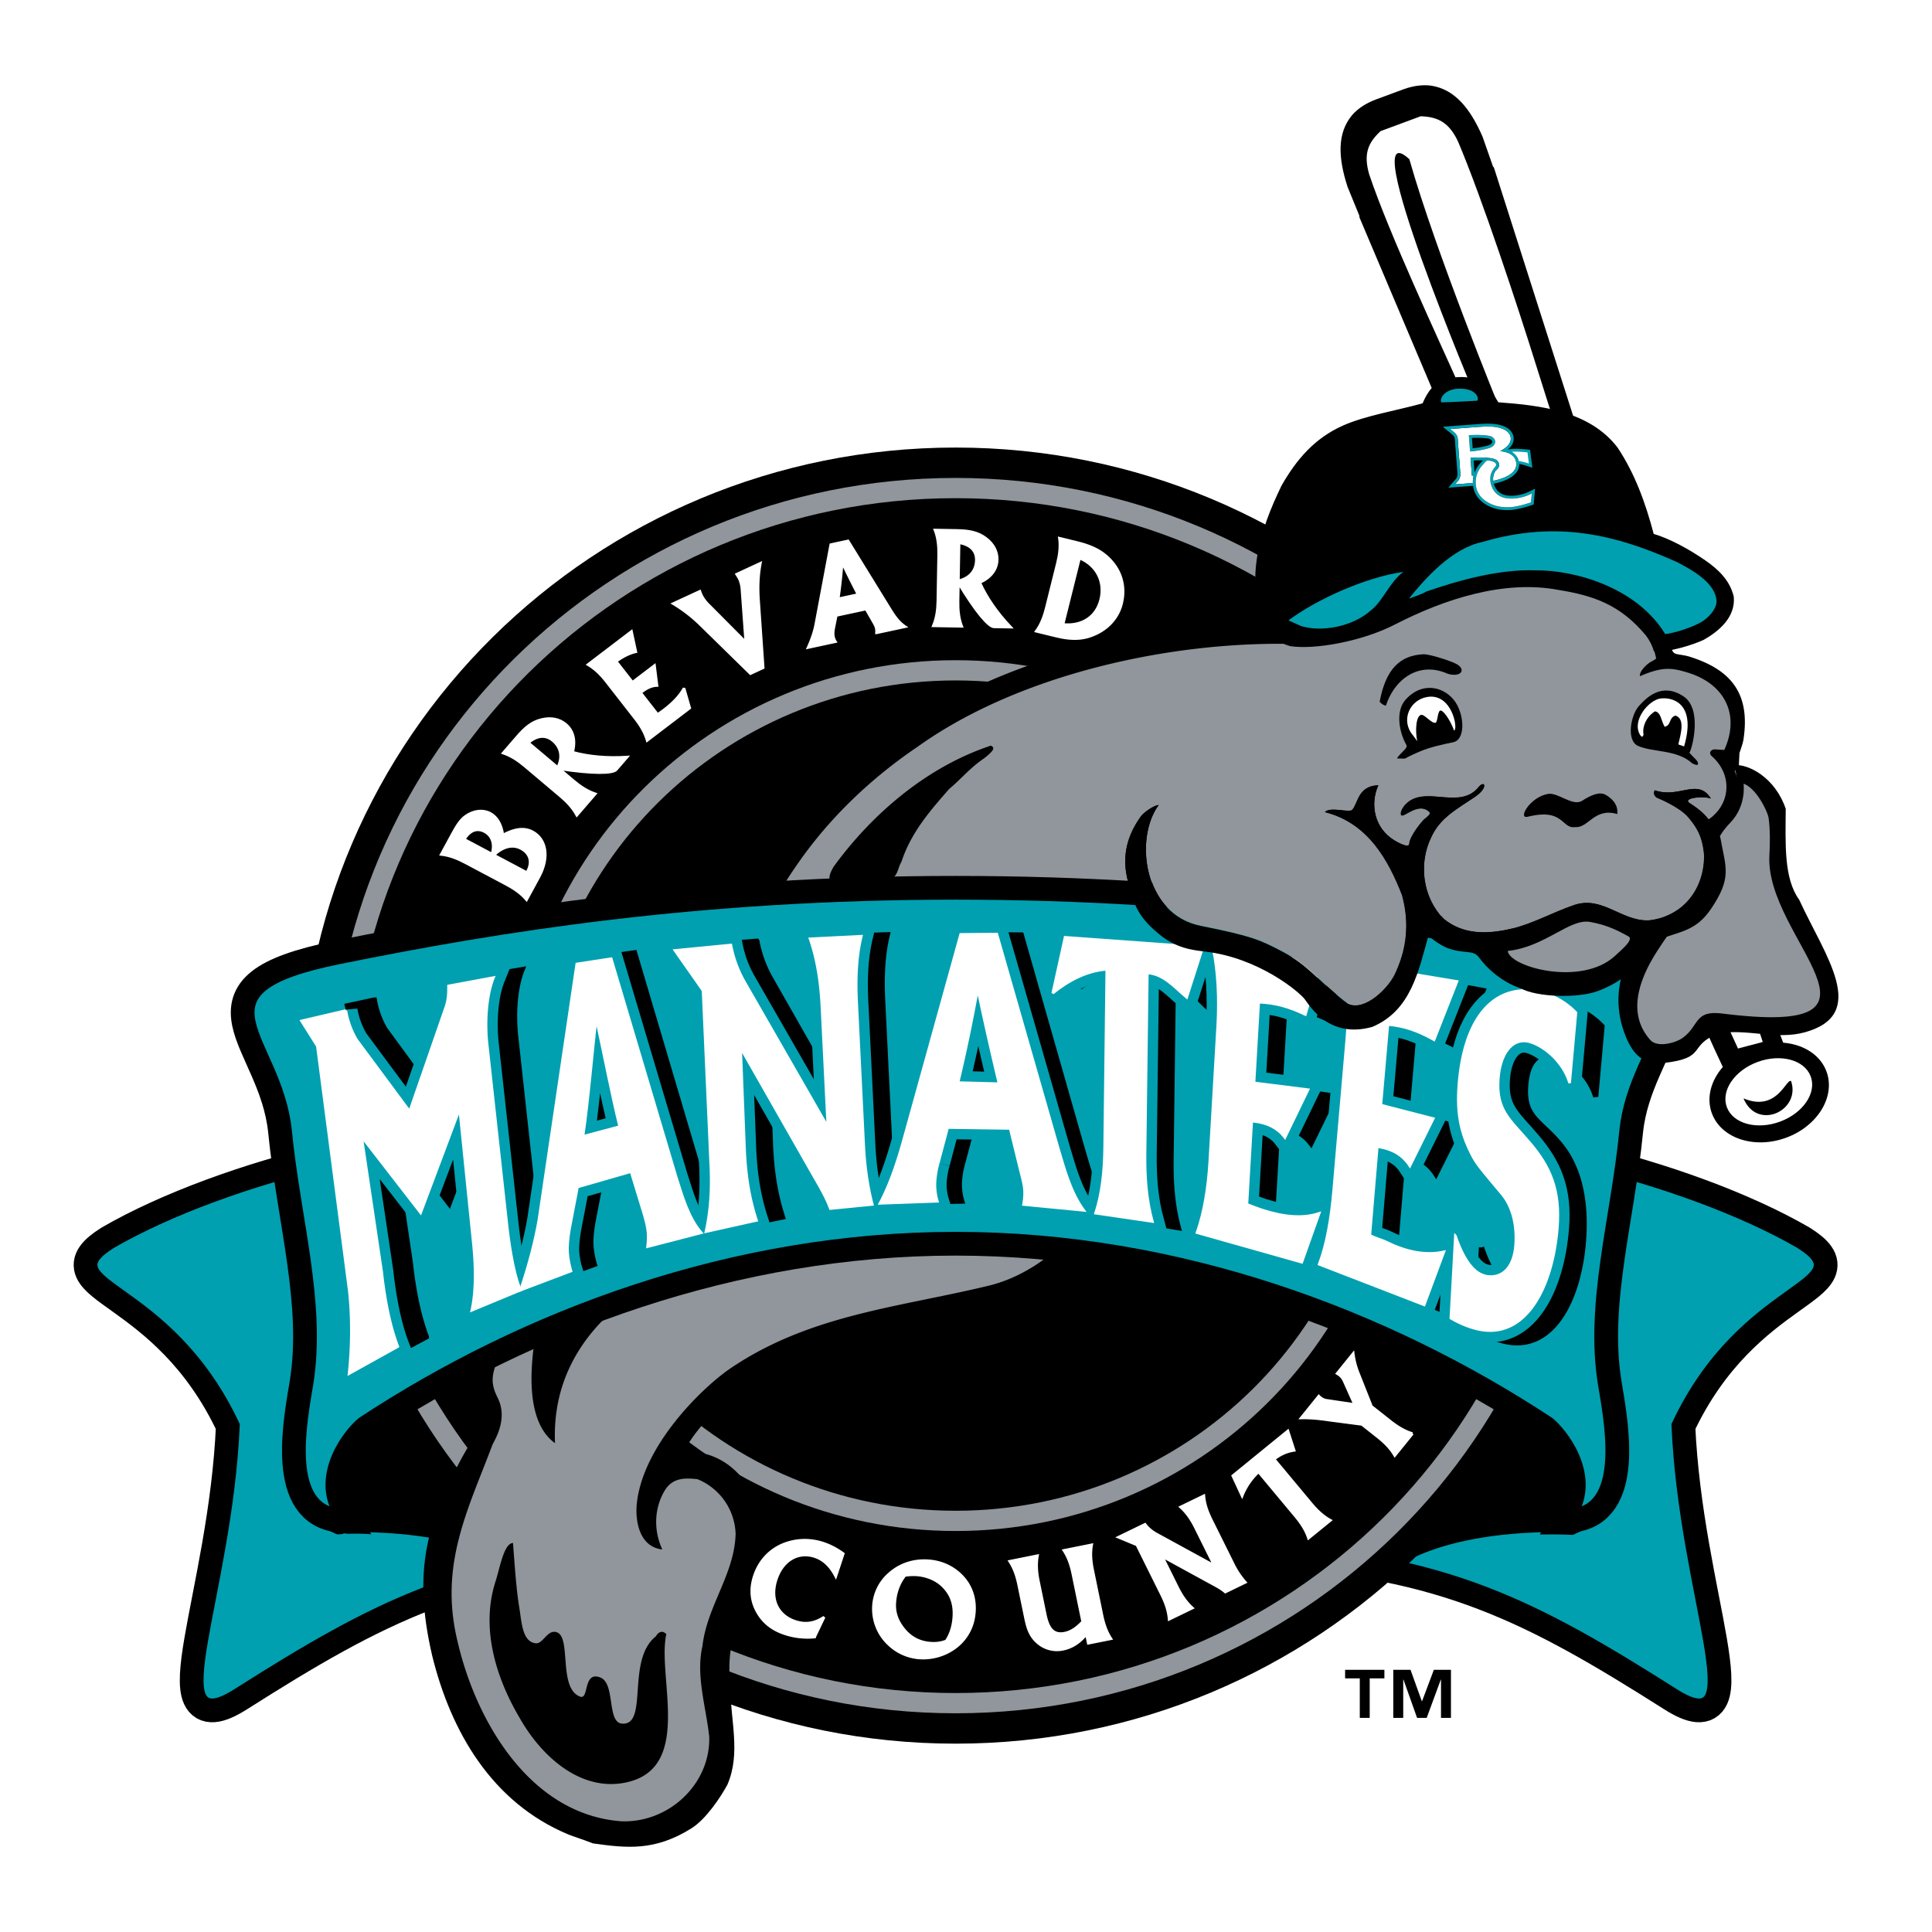 <svg xmlns="http://www.w3.org/2000/svg" width="2500" height="2500" viewBox="0 0 192.756 192.756"><path fill-rule="evenodd" clip-rule="evenodd" fill="#fff" d="M0 0h192.756v192.756H0V0z"/><path d="M178.412 104.979c.496 3.211-15.352-44.352-15.352-44.352l-14.01-43.908-.096-.112-1.037-2.965c-1.244-2.853-2.789-4.72-5.105-5.093-.932-.129-1.877.033-2.77.352l-2.814 1.042c-.885.339-1.705.83-2.32 1.534-1.5 1.785-1.424 4.197-.465 7.156l1.188 2.909.002.147 17.898 42.265s17.1 40.5 18.799 43.355c1.377-1.827 4.004-3.426 6.082-2.33z" fill-rule="evenodd" clip-rule="evenodd"/><path d="M170.805 111.105c-.943-2.49.846-5.455 3.998-6.623 3.152-1.166 6.471-.094 7.416 2.396.943 2.492-.848 5.457-3.998 6.625-3.153 1.167-6.471.095-7.416-2.398zm6.795.799c2.307-.855 3.672-2.879 3.051-4.521-.623-1.643-2.998-2.281-5.305-1.428-2.309.855-3.674 2.879-3.053 4.521.623 1.643 2.998 2.282 5.307 1.428z" fill-rule="evenodd" clip-rule="evenodd"/><path d="M173.4 104.613c-8.434-18.298-19.266-47.099-27.521-65.495-2.482-5.534-7.301-15.847-9.268-21.703-.607-2.067-.109-3.185 1.129-4.333l4.004-1.483c1.695.061 2.814.581 3.73 2.533 2.41 5.692 5.961 16.474 7.768 22.26 6.002 19.229 16.328 48.324 22.629 67.563l-2.471.658z" fill-rule="evenodd" clip-rule="evenodd" fill="#fff"/><path d="M167.1 168.865c7.828 4.963.785-9.582.051-26.701 6.758-14.471 18.805-13.953 12.361-17.998-11.365-6.57-32.361-11.824-44.404-10.066-1.289 4.598-8.18 36.898-9.008 40.295 18.214 1.005 27.119 5.666 41 14.47z" fill-rule="evenodd" clip-rule="evenodd" fill="#fff" stroke="#000" stroke-width="3.962" stroke-miterlimit="2.613"/><path d="M167.1 168.865c7.828 4.963.785-9.582.051-26.701 6.758-14.471 18.807-13.953 12.361-17.998-11.365-6.57-32.361-11.824-44.404-10.066-1.289 4.598-8.18 36.898-9.008 40.295 18.214 1.005 27.119 5.666 41 14.47z" fill-rule="evenodd" clip-rule="evenodd" fill="#00a0b0" stroke="#000" stroke-width=".777" stroke-miterlimit="2.613"/><path d="M157.113 150.867c-15.025-.387-19.738 4.518-19.738 4.518l-4.434-.391 17.287-17.805 9.271 4.648c.001.001 2.101 6.96-2.386 9.03z" fill-rule="evenodd" clip-rule="evenodd" fill="#00a0b0" stroke="#000" stroke-width="4.001" stroke-miterlimit="2.613"/><path d="M157.113 150.867c-15.549-.129-19.738 4.518-19.738 4.518l-4.434-.391 17.287-17.805 9.271 4.648c.001.001 2.101 6.96-2.386 9.03z" fill-rule="evenodd" clip-rule="evenodd" stroke="#000" stroke-width=".777" stroke-miterlimit="2.613"/><path d="M23.582 168.865c-7.828 4.963-.786-9.582-.051-26.701-6.758-14.471-18.805-13.953-12.362-17.998 11.366-6.57 32.363-11.824 44.405-10.066 1.29 4.598 8.181 36.898 9.008 40.295-18.215 1.005-27.12 5.666-41 14.47z" fill-rule="evenodd" clip-rule="evenodd" fill="#fff" stroke="#000" stroke-width="3.962" stroke-miterlimit="2.613"/><path d="M23.582 168.865c-7.828 4.963-.786-9.582-.051-26.701-6.758-14.471-18.805-13.953-12.362-17.998 11.366-6.57 32.363-11.824 44.405-10.066 1.29 4.598 8.181 36.898 9.008 40.295-18.215 1.005-27.12 5.666-41 14.47z" fill-rule="evenodd" clip-rule="evenodd" fill="#00a0b0" stroke="#000" stroke-width=".777" stroke-miterlimit="2.613"/><path d="M33.569 150.867c15.024-.387 19.737 4.518 19.737 4.518l4.435-.391-17.288-17.805-9.271 4.648c0 .001-2.1 6.96 2.387 9.03z" fill-rule="evenodd" clip-rule="evenodd" fill="#00a0b0" stroke="#000" stroke-width="4.001" stroke-miterlimit="2.613"/><path d="M33.569 150.867c15.548-.129 19.737 4.518 19.737 4.518l4.435-.391-17.288-17.805-9.271 4.648c0 .001-2.1 6.96 2.387 9.03z" fill-rule="evenodd" clip-rule="evenodd" stroke="#000" stroke-width=".777" stroke-miterlimit="2.613"/><path fill-rule="evenodd" clip-rule="evenodd" fill="#d97944" d="M66.177 137.348l1.622-.903-3.599-2.004-1.621.903 3.598 2.004zM67.82 136.484l1.676-.798-.699 4.119-1.675.8.698-4.121zM62.008 139.619l1.621-.902-3.599-2.004-1.621.902 3.599 2.004zM70.491 135.365l1.701-.744-3.387-2.336-1.702.744 3.388 2.336zM72.209 134.662l1.746-.637-1.094 4.036-1.746.636 1.094-4.035zM74.977 133.801l1.765-.578-3.145-2.647-1.766.58 3.146 2.645zM76.755 133.264l1.799-.469-1.48 3.912-1.799.469 1.48-3.912zM79.593 132.67l1.813-.41-2.874-2.932-1.813.41 2.874 2.932z"/><path fill-rule="evenodd" clip-rule="evenodd" fill="#d97944" d="M63.629 138.717l1.59-.955-.295 4.168-1.591.955.296-4.168zM81.461 132.117l1.829-.34-1.76 3.797-1.827.342 1.758-3.799zM84.4 131.588l1.831-.326-2.732-3.061-1.832.324 2.733 3.063zM86.238 131.305l1.848-.211-2.029 3.666-1.848.211 2.029-3.666zM89.208 130.984l1.849-.195-2.505-3.246-1.849.195 2.505 3.246zM91.061 130.834l1.859-.08-2.288 3.512-1.859.08 2.288-3.512zM94.045 130.723l1.86-.065-2.264-3.416-1.859.065 2.263 3.416zM95.906 130.701l1.86.053-2.536 3.342-1.859-.053 2.535-3.342zM98.891 130.803l1.859.066-2.012-3.566-1.86-.067 2.013 3.567zM100.748 130.912l1.852.184-2.77 3.154-1.851-.184 2.769-3.154zM103.719 131.223l1.849.199-1.75-3.699-1.849-.198 1.75 3.698zM105.562 131.465l1.834.312-2.992 2.952-1.832-.313 2.99-2.951zM108.502 131.984l1.832.328-1.479-3.814-1.83-.326 1.477 3.812zM110.326 132.355l1.805.442-3.195 2.732-1.807-.441 3.197-2.733zM113.221 133.08l1.8.457-1.197-3.908-1.803-.455 1.2 3.906zM115.012 133.578l1.769.568-3.385 2.5-1.769-.568 3.385-2.5zM117.846 134.506l1.765.582-.914-3.983-1.765-.582.914 3.983zM119.598 135.129l1.722.691-3.556 2.256-1.723-.691 3.557-2.256zM122.357 136.256l1.719.705-.625-4.037-1.717-.705.623 4.037zM124.059 137l1.67.811-3.709 1.998-1.67-.811 3.709-1.998zM126.732 138.318l1.663.825-.333-4.071-1.662-.824.332 4.07zM128.375 139.182l1.607.925-3.845 1.731-1.608-.926 3.846-1.73zM124.504 81.27l-1.621.901 3.599 2.005 1.622-.902-3.6-2.004zM122.861 82.133l-1.675.8.699-4.121 1.676-.799-.7 4.12zM128.674 78.998l-1.621.902 3.597 2.005 1.623-.903-3.599-2.004zM120.191 83.251l-1.701.745 3.387 2.337 1.701-.745-3.387-2.337zM118.473 83.956l-1.746.637 1.093-4.035 1.746-.638-1.093 4.036zM115.705 84.816l-1.766.58 3.145 2.646 1.768-.58-3.147-2.646zM113.926 85.354l-1.799.469 1.48-3.912 1.799-.47-1.48 3.913zM111.088 85.948l-1.813.41 2.875 2.932 1.813-.41-2.875-2.932zM127.053 79.9l-1.59.955.295-4.168 1.59-.955-.295 4.168z"/><path fill-rule="evenodd" clip-rule="evenodd" fill="#d97944" d="M109.221 86.5l-1.828.341 1.757-3.799 1.829-.34-1.758 3.798zM106.281 87.029l-1.83.326 2.733 3.062 1.83-.326-2.733-3.062zM104.443 87.312l-1.847.211 2.029-3.665 1.848-.211-2.03 3.665zM101.475 87.632l-1.85.196 2.504 3.247 1.85-.196-2.504-3.247zM99.621 87.785l-1.859.08 2.287-3.512 1.859-.081-2.287 3.513zM96.636 87.895l-1.859.064 2.264 3.416 1.859-.065-2.264-3.415zM94.775 87.916l-1.859-.052 2.535-3.342 1.86.052-2.536 3.342zM91.791 87.815l-1.86-.067 2.012 3.566 1.859.067-2.011-3.566zM89.933 87.705l-1.851-.183 2.77-3.154 1.852.182-2.771 3.155zM86.963 87.394l-1.849-.198 1.749 3.699 1.85.198-1.75-3.699zM85.119 87.152l-1.833-.312 2.99-2.951 1.833.312-2.99 2.951zM82.179 86.633l-1.831-.327 1.478 3.813 1.831.327-1.478-3.813zM80.356 86.263l-1.806-.441 3.197-2.733 1.806.441-3.197 2.733zM77.461 85.537l-1.802-.456 1.199 3.908 1.803.456-1.2-3.908zM75.67 85.039l-1.769-.567 3.385-2.501 1.769.568-3.385 2.5zM72.835 84.111l-1.765-.582.914 3.982 1.766.582-.915-3.982zM71.084 83.488l-1.724-.691 3.557-2.255 1.724.691-3.557 2.255zM68.324 82.362l-1.719-.704.624 4.036 1.719.705-.624-4.037zM66.623 81.617l-1.67-.81 3.71-1.999 1.67.811-3.71 1.998zM63.95 80.3l-1.663-.824.331 4.07 1.663.824-.331-4.07zM62.307 79.437l-1.608-.926 3.845-1.732 1.608.926-3.845 1.732z"/><path d="M34.034 109.309c0-33.476 27.449-60.615 61.307-60.615s61.308 27.139 61.308 60.615c0 33.477-27.449 60.615-61.308 60.615s-61.307-27.139-61.307-60.615z" fill-rule="evenodd" clip-rule="evenodd" stroke="#000" stroke-width="8.082" stroke-miterlimit="2.613"/><path d="M95.341 151.738c23.7 0 42.915-18.996 42.915-42.43 0-23.433-19.215-42.43-42.915-42.43-23.701 0-42.915 18.997-42.915 42.43 0 23.434 19.214 42.43 42.915 42.43z" fill-rule="evenodd" clip-rule="evenodd" stroke="#000" stroke-width="8.082" stroke-miterlimit="2.613"/><path d="M34.034 109.309c0-33.476 27.449-60.615 61.307-60.615s61.308 27.139 61.308 60.615c0 33.477-27.449 60.615-61.308 60.615s-61.307-27.139-61.307-60.615z" fill-rule="evenodd" clip-rule="evenodd" stroke="#90969b" stroke-width="2.02" stroke-miterlimit="2.613"/><path d="M95.341 151.738c23.7 0 42.915-18.996 42.915-42.43 0-23.433-19.215-42.43-42.915-42.43-23.701 0-42.915 18.997-42.915 42.43 0 23.434 19.214 42.43 42.915 42.43z" fill-rule="evenodd" clip-rule="evenodd" stroke="#90969b" stroke-width="2.02" stroke-miterlimit="2.613"/><path d="M47.823 135.863c-.85.924-1.322 2.193-.95 3.184.744 1.982.85 3.527-.007 5.006-4.371 7.533-5.712 12.646-3.754 21.104 1.859 7.605 5.967 14.693 13.586 17.865.44.184 1.426.49 2.469.895 3.355.469 6.142.791 9.802-1.494 1.478-.922 2.938-3.137 3.601-4.359 1.385-3.211.266-6.504.306-9.861-.556-4.098 1.071-8.031 2.531-11.906 1.795-3.836-.257-10.109-5.197-11.285-.883-.209-2.182.379-2.145.047 2.581-4.758 7.474-7.914 12.477-10.049 2.502-1.068 5.302-1.768 7.766-2.502 5.898-1.027 11.684-1.059 17.583-2.086 3.473-.625 8.697-2.945 11.145-5.346 0 0 .32-.695.447-1.193-.301 1.189-18.232-5.773-43.454.561-23.788 5.97-25.299 8.956-25.299 8.956l-.907 2.463zM172.342 99.352c-3.828.984-7.27 3.924-7.904 7.795l-59.719-7.051-33.534-2.842c2.313-6.202 6.64-12.405 6.64-12.405 11.598-17.166 33.101-23.091 52.744-22.599 5.348-6.214 13.982-7.757 21.723-7.035 3.668.678 5.992 1.046 9.152 3.093 2.43 1.572 4.143 3.398 5.373 6.543.064.163.195.33.365.38.311.093.881.127 1.346.271 4.281 1.335 6.127 3.773 5.408 8.35-.053.33-.389 1.278-.389 1.278l-1.205 24.222z" fill-rule="evenodd" clip-rule="evenodd"/><path d="M106.992 123.705c-.67-.094-1.418.771-2.115 1.363-.258.219-2.729 2.357-6.225 3.203-8.968 2.168-17.838 2.873-25.764 8.242-2.702 1.83-8.68 7.555-9.345 13.422-.192 1.693.182 4.393 2.534 4.652-.82-1.771-.864-3.914.174-5.762.783-1.391 1.998-1.395 3.34-1.246a6.113 6.113 0 0 1 3.802 5.465c-.116 4.023-2.856 7.193-3.309 11.18-.675 2.951.342 5.979.675 9.041.144 4.725-4.04 8.633-8.78 8.443-9.107-.674-14.509-10.016-16.33-17.951-1.858-7.605 1.034-13.113 3.467-19.568.167-.443 1.634-2.553.532-4.74-.94-1.863-.375-2.641.324-4.805l.52-1.369s7.3-4.854 29.577-9.457c0 0 12.586-2.365 27.059-.623l-.136.51zM173.039 94.357c-.76.264-1.473 3.106-3.148 4.069-.381.219-1.137 1.236-2.273.684-.578-.283-2.83 1.477-4.086 7.322 0 0-52.643-6.721-64.562-7.668-12.228-.971-26.362-2.178-26.362-2.178 1.218-2.116 3.413-5.333 5.662-8.409 0 0 .305-.544 1.329-2.019 3.346-4.819 7.57-8.688 11.926-11.638 10.99-7.869 27.719-11.019 40.201-10.148 6.482-7.451 17.68-9.146 26.51-5.636 2.934 1.281 6.283 3.437 6.975 6.858.156.186-.455.324-.906.729-.338.303-.766.803-.678 1.14 2.26-.982 3.197-.845 4.842-.331 3.57 1.117 5.176 4.148 3.564 7.689 0 0-.562-.024-.898-.056-.338-.031-.705.27-.4.634 2.195 1.884 1.91 4.878-.268 6.353-.555-.723-1.227-1.192-1.902-1.638-.736-.485 1.311-.744 2.131-.444-1.311-2.104-3.16.035-5.609-.826-.273.436.211.747.211.747s2.236.88 3.15 1.973c.668.798 1.416 1.755 1.562 3.783.02 3.358-2.113 6.124-5.541 6.475-2.725.081-4.613-2.497-7.439-1.528-2.143.734-4.137 1.874-6.277 2.373-2.506.584-4.807.559-6.699-.961-2.164-2.216-2.52-5.606-1.256-8.174.863-1.933 2.576-2.82 4.363-4.027.451-.305.891-.746.922-1.079.031-.333-.334-.208-.541.057-1.836 2.346-5.162-.083-7.137 1.593-.619.526-.811 1.248-.541 1.293.363.061 1.732-1.337 2.738-.353.18.176-.207.471-.49.694-.242.193-1.492 1.732-1.52 2.465-.023.581-1.598-.406-1.52-.367-1.924-1.187-2.414-3.534-1.551-5.468-2.043.061-2.01 1.727-2.609 2.441-.289.343-2.244-.356-2.74.248 4.311 1.074 6.332 4.787 7.697 8.271.756 2.756.502 5.418-.764 7.985-.83 1.602-3.34 3.885-4.92 2.646-2.963-2.324-3.602-3.609-6.35-5.042-2.062-1.073-2.873-1.485-8.035-2.513-5.748-1.144-6.633-8.759-4.197-12.056-.295-.028-1.404.601-1.809 1.174-.912 1.292-1.924 3.274-1.371 5.932.639 3.081 1.334 4.197 3.197 5.752 1.721 1.438 3.354 1.609 4.613 1.756 5.371.627 9.396 4.029 9.949 4.766.545.725 2.459 3.945 6.732 2.75 3.893-1.65 4.609-5.611 5.633-9.208.209.535 1.645 1.266 1.855 1.342 1.777.641 2.549.117 3.158.939 1.777 2.405 4.168 3.084 4.168 3.084 1.586.875 5.648 1.002 7.611.291 2.047-.742 3.486-1.855 4.656-3.426.357-.314 1.148-1.58 1.592-1.758 1.994-.8 3.512-.86 5.135-3.059 1.262-1.707 2.01-5.326.824-7.115 1.072-.571 1.51-1.593 1.969-2.837.477-1.295.199-2.257-.357-3.54-.275-.633.215-.343.984-.169l-1.103 17.363z" fill-rule="evenodd" clip-rule="evenodd" fill="#90969b"/><path d="M152.424 81.486c3.629-.903 3.348 1.233 4.727 1.034 1.346.114 1.902-1.972 4.207-1.302.1-.94-.516-1.545-1.156-1.916-.639-.371-1.564.083-2.352.59-.939.605-2.41-.86-3.406-.684-1.817.32-3.055 2.536-2.02 2.278zM83.317 87.965c1.235-.091 4.166-.244 5.392-.298.859-.038.83-1.053 1.23-1.687.959-2.931 2.864-5.103 4.769-7.275 1.104-.904 2.066-2.094 3.458-3.033 1.07-.833 1.104-1.091.688-1.279-6.311 2.097-11.754 6.702-15.659 12.044 0 0-1.059 1.615.122 1.528zM62.514 129.119c-3.406 1.021-6.144 2.293-9.02 3.656-.65 3.738-1.053 9.092 1.881 11.211-.292-6.422 2.905-11.525 8.184-15.088a5.705 5.705 0 0 0-1.045.221zM62.769 177.762c6.315-1.633 2.785-10.564 3.71-14.723-.609-.627-1.045.221-1.045.221-2.988 2.359-.699 8.902-3.368 8.707-1.557-.115-.628-4.037-2.198-4.615-1.741-.643-1.06 2.348-2.03 1.904-2.276-.926-.651-6.459-2.557-6.449-.756.004-1.158 1.217-1.83 1.143-1.344-.148-1.397-2.076-1.639-3.545-.292-1.775-.447-4.002-.628-6.459-.908.012-1.311 2.49-1.743 3.828-1.454 4.502-.1 9.42 2.472 13.74 2.273 3.951 6.301 7.424 10.856 6.248z" fill-rule="evenodd" clip-rule="evenodd"/><path d="M161.098 95.396c-3.346 3.044-10.486 1.091-10.672-.521 3.771-.403 6.16-3.271 8.238-2.89 1.711.313 2.781.874 3.811 1.441.539.298-.618 1.279-1.377 1.97z" fill-rule="evenodd" clip-rule="evenodd" fill="#90969b"/><path d="M168.834 76.16c-1.523-1.392-3.881-1.083-5.381-1.727-1.24-.533-.742-3.098.051-3.982.748-.833 2.275-2.414 4.455-.979 1.896 1.249.898 5.126.596 5.639.484.542.826.749.859 1.066.033.316-.58-.017-.58-.017zM138.266 70.402c.998-2.931 3.51-4.368 6.137-3.193 1.287.407 1.898-.34 1-.911-.494-.312-2.787-1.052-3.391-1.022-2.34.113-3.75 1.477-4.365 4.736-.001.001.285.345.619.39z" fill-rule="evenodd" clip-rule="evenodd"/><path d="M145.016 69.792c-1.148-1.371-3.217-1.716-4.768-.004-1.047 1.155-.658 3.269.07 4.543.246.429-1.318 1.139-.992 1.887 1.025-.694 1.422-.838 2.26-1.21.979-.436 2.289-.726 3.41-.958 1.277-.263 1.117-2.947.02-4.258z" fill-rule="evenodd" clip-rule="evenodd"/><path d="M163.633 73.321c-.873-1.413.871-3.523 2.09-3.64 1.447-.139 3.479.774 2.297 4.789-.533-.173-.574-.205-.574-.205.26-1.065.686-2.57-.285-2.87-.684.199-.398.979-1.082 1.113-.371-.657-.361-1.439-.967-1.537-.992.629-1.277 1.744-1.133 2.279 0 .001-.075.512-.346.071zM140.99 73.384c-1.293-1.494-.352-3.56 1.412-3.849 2.473-.405 3.098 3.222 2.678 3.356-.422-1.131-1.15-2.145-1.416-1.984-.25.151-.229 1.166-.449 1.207-.367.069-.906-.654-1.334-.796-.613-.057-.709 1.571-.484 2.625l-.407-.559z" fill-rule="evenodd" clip-rule="evenodd" fill="#fff"/><path d="M81.273 155.297c-1.627-.523-3.188.34-3.829 2.285-.648 1.969.138 3.617 1.935 4.195 1.008.324 1.887.182 2.844-.438l-.952 1.99a7.234 7.234 0 0 1-2.941-.324c-1.093-.352-1.933-.941-2.516-1.779-.848-1.217-1.027-2.549-.552-3.99.499-1.512 1.553-2.633 2.97-3.186 1.245-.475 2.573-.512 3.896-.086.655.213 1.332.562 2.006 1.045l-.748 2.27c-.532-1.035-1.226-1.697-2.113-1.982z" fill-rule="evenodd" clip-rule="evenodd" fill="#fff" stroke="#fff" stroke-width=".259" stroke-miterlimit="2.613"/><path d="M88.68 164.061a4.831 4.831 0 0 1-1.535-3.836 4.605 4.605 0 0 1 1.562-3.197c1.042-.938 2.388-1.402 3.853-1.314 1.326.078 2.497.602 3.389 1.514.916.939 1.354 2.168 1.271 3.541-.059.971-.353 1.826-.897 2.578-.978 1.359-2.729 2.18-4.539 2.072a4.917 4.917 0 0 1-3.104-1.358zm6.486-2.77c.08-1.322-.307-2.344-1.241-3.184-.607-.541-1.53-.926-2.525-.984a5.536 5.536 0 0 0-1.116.061c-.61.787-.948 1.717-1.011 2.762-.058.957.249 1.811.929 2.635.691.838 1.585 1.295 2.694 1.361.561.033 1.051-.039 1.511-.229.434-.645.701-1.463.759-2.422z" fill-rule="evenodd" clip-rule="evenodd" fill="#fff"/><path d="M88.68 164.061a4.831 4.831 0 0 1-1.535-3.836 4.605 4.605 0 0 1 1.562-3.197c1.042-.938 2.388-1.402 3.854-1.314 1.325.078 2.497.602 3.388 1.514.916.939 1.354 2.168 1.271 3.541-.059.971-.353 1.826-.897 2.578-.978 1.359-2.729 2.18-4.539 2.072a4.917 4.917 0 0 1-3.104-1.358m6.486-2.77c.08-1.322-.307-2.344-1.241-3.184-.607-.541-1.53-.926-2.525-.984a5.536 5.536 0 0 0-1.116.061c-.61.787-.948 1.717-1.011 2.762-.058.957.249 1.811.929 2.635.691.838 1.585 1.295 2.694 1.361.561.033 1.051-.039 1.51-.229.435-.645.702-1.463.76-2.422z" fill="none" stroke="#fff" stroke-width=".259" stroke-miterlimit="2.613"/><path d="M106.066 164.543a2.915 2.915 0 0 1-2.578-.693c-.814-.727-1.004-1.59-1.215-2.617l-.639-3.105c-.184-.891-.445-1.662-.9-2.357l2.777-.559c-.145.816-.096 1.631.088 2.521l.689 3.354c.299 1.459.842 2.072 1.943 1.852.602-.121 1.189-.496 1.785-1.145l-.977-4.752c-.182-.891-.445-1.662-.9-2.357l2.779-.557c-.146.814-.084 1.627.1 2.518l.922 4.492c.184.891.445 1.662.902 2.357l-2.266.455-.188-.916c-.638.823-1.445 1.333-2.322 1.509zM117.484 158.381c.406.814.869 1.49 1.486 2.049l-2.326 1.129c-.068-.824-.324-1.6-.73-2.416l-2.486-5.01-1.844-.764 2.658-1.289c.293.391.668.715 1.174.99l5.738 3.135-1.885-3.797c-.404-.814-.867-1.49-1.486-2.049l2.328-1.129c.066.824.336 1.596.74 2.41l2.201 4.432a7.983 7.983 0 0 0 1.201 1.793l-2.004.973c-.33-.289-.705-.502-1.115-.725l-5.191-2.838 1.541 3.106zM129.266 151.291l-3.703-4.443a6.618 6.618 0 0 0-1.639 2.4l-.93-2.008 5.498-4.48.627 1.943c-.709.102-1.352.381-2 .877l3.703 4.441c.586.701 1.184 1.262 1.916 1.664l-2.188 1.781c-.259-.786-.7-1.474-1.284-2.175zM140.928 143.031l-1.77 2.189c-.418-.717-.992-1.301-1.711-1.869l-1.566-1.238-4.094-.537a13.838 13.838 0 0 0-1.975-.105l1.762-2.18c.053.057.111.104.162.143.189.15.391.246.566.27l2.846.424-1.055-2.354a1.592 1.592 0 0 0-.447-.58 2.4 2.4 0 0 0-.244-.162l1.609-1.992c.086.684.26 1.338.514 1.975l1.307 3.297 1.875 1.482c.719.567 1.422.993 2.221 1.237z" fill-rule="evenodd" clip-rule="evenodd" fill="#fff" stroke="#fff" stroke-width=".259" stroke-miterlimit="2.613"/><path d="M45.096 83.265c.441-.812.827-1.468 1.38-1.847.8-.565 1.728-.645 2.425-.275.686.365 1.116 1.095 1.273 2.167 1.184-.632 2.125-.763 2.958-.321 1.328.705 1.738 2.485.638 4.509l-1.233 2.27c-.542-.631-1.213-1.103-2.023-1.533l-4.084-2.169c-.81-.43-1.578-.724-2.41-.821l.786-1.446.29-.534zm3.26-.29c-.754-.4-1.47-.15-2.04.766l2.768 1.47c.31-1.025.003-1.848-.728-2.236zm4.205 4.082l.073-.133c.508-.935.236-1.795-.653-2.267-.822-.437-1.782-.216-2.705.655l3.285 1.745z" fill-rule="evenodd" clip-rule="evenodd" fill="#fff"/><path d="M45.096 83.265c.441-.812.826-1.468 1.38-1.847.8-.565 1.728-.645 2.425-.275.686.365 1.116 1.095 1.273 2.167 1.184-.632 2.125-.763 2.958-.321 1.328.705 1.738 2.485.638 4.509l-1.233 2.27c-.542-.631-1.213-1.103-2.023-1.533l-4.084-2.169c-.81-.43-1.578-.724-2.41-.821l.786-1.446.29-.534m3.26-.29c-.754-.4-1.47-.15-2.04.766l2.768 1.47c.31-1.025.003-1.848-.728-2.236m4.205 4.082l.073-.133c.508-.935.236-1.795-.653-2.267-.822-.437-1.782-.216-2.705.655l3.285 1.745z" fill="none" stroke="#fff" stroke-width=".259" stroke-miterlimit="2.613"/><path d="M57.213 77.897c.7.59 1.388 1.039 2.18 1.308l-1.841 2.133c-.394-.73-.949-1.332-1.649-1.923l-3.527-2.977c-.7-.59-1.388-1.039-2.179-1.308l1.385-1.604c.788-.913 1.482-1.522 2.498-1.745.925-.216 1.756-.03 2.368.487.748.632.997 1.589.685 2.787 1.575.432 3.392.604 5.43.48l-1.079 1.249c-.34.394-2.276.438-5.688-.084l1.417 1.197zm-2.05-4.005c-.709-.599-1.565-.541-2.448.209l2.925 2.468c.516-1.026.339-1.988-.477-2.677z" fill-rule="evenodd" clip-rule="evenodd" fill="#fff"/><path d="M57.213 77.897c.7.59 1.388 1.039 2.18 1.308l-1.841 2.133c-.394-.73-.949-1.332-1.649-1.923l-3.527-2.977c-.7-.591-1.388-1.039-2.179-1.309l1.385-1.604c.788-.913 1.482-1.522 2.498-1.745.925-.215 1.756-.03 2.368.487.748.632.997 1.589.685 2.787 1.575.432 3.392.604 5.43.48l-1.078 1.249c-.341.394-2.276.438-5.689-.084l1.417 1.198m-2.05-4.005c-.709-.599-1.565-.541-2.448.209l2.925 2.468c.516-1.026.339-1.988-.477-2.677z" fill="none" stroke="#fff" stroke-width=".259" stroke-miterlimit="2.613"/><path d="M63.355 71.66l-2.831-3.63c-.562-.72-1.142-1.298-1.86-1.724l4.339-3.307.436 2.027c-.619.137-1.261.451-1.964.956l1.63 2.09 2.195-1.673.249 1.995c-.493.009-.985.225-1.491.61l-.142.108 1.692 2.17c.22-.151.44-.304.643-.458.91-.694 1.575-1.393 1.994-2.158l.57 1.973-4.248 3.238c-.232-.795-.65-1.497-1.212-2.217zM69.874 62.314a14.733 14.733 0 0 0-2.71-2.091l2.661-1.231c.059.154.107.285.15.376.141.297.367.625.662.921l3.769 3.791-.378-5.207c-.028-.447-.115-.811-.262-1.12-.06-.126-.158-.275-.273-.459l2.371-1.098c-.219 1.147-.272 2.343-.187 3.628l.467 6.796-1.272.588-4.998-4.894z" fill-rule="evenodd" clip-rule="evenodd" fill="#fff" stroke="#fff" stroke-width=".259" stroke-miterlimit="2.613"/><path d="M83.178 62.685c-.067.351-.07.635-.026.833.038.173.101.34.201.5l-2.732.587c.396-.873.653-1.665.777-2.351l1.488-7.917 1.722-.369 4.084 6.628c.445.719.86 1.417 1.613 1.928l-2.858.614a1.554 1.554 0 0 0-.022-.46c-.043-.197-.152-.394-.281-.625l-.741-1.288-2.97.638-.255 1.282zm2.436-3.366a108.564 108.564 0 0 1-1.592-3.198 52.287 52.287 0 0 1-.392 3.625l1.984-.427z" fill-rule="evenodd" clip-rule="evenodd" fill="#fff"/><path d="M83.178 62.685c-.067.351-.07.635-.026.833.038.173.101.34.201.5l-2.732.587c.396-.873.653-1.665.777-2.351l1.488-7.917 1.722-.369 4.084 6.628c.445.719.86 1.417 1.613 1.928l-2.858.614a1.554 1.554 0 0 0-.022-.46c-.043-.197-.152-.394-.281-.625l-.741-1.288-2.97.638-.255 1.282m2.436-3.366a108.564 108.564 0 0 1-1.592-3.198 52.287 52.287 0 0 1-.392 3.625l1.984-.427z" fill="none" stroke="#fff" stroke-width=".259" stroke-miterlimit="2.613"/><path d="M95.586 59.994c-.016.909.072 1.719.366 2.494l-2.835-.049c.319-.765.436-1.571.452-2.479l.08-4.583c.016-.909-.072-1.719-.366-2.495l2.133.037c1.213.02 2.13.163 2.95.795.756.568 1.139 1.32 1.125 2.115-.018.972-.605 1.771-1.738 2.294.664 1.477 1.686 2.972 3.078 4.447l-1.66-.028c-.523-.009-1.789-1.458-3.552-4.392l-.033 1.844zm1.822-4.112c.016-.922-.575-1.538-1.721-1.734l-.066 3.8c1.129-.259 1.768-1.006 1.787-2.066z" fill-rule="evenodd" clip-rule="evenodd" fill="#fff"/><path d="M95.586 59.994c-.016.909.072 1.719.366 2.494l-2.835-.049c.319-.765.436-1.571.452-2.479l.08-4.583c.016-.909-.072-1.719-.366-2.495l2.133.037c1.213.02 2.13.163 2.95.795.756.568 1.139 1.32 1.125 2.115-.018.972-.605 1.771-1.738 2.294.664 1.477 1.686 2.972 3.078 4.448l-1.66-.028c-.523-.009-1.789-1.458-3.552-4.392l-.033 1.843m1.822-4.112c.016-.922-.575-1.538-1.721-1.734l-.066 3.8c1.129-.259 1.768-1.006 1.787-2.066z" fill="none" stroke="#fff" stroke-width=".259" stroke-miterlimit="2.613"/><path d="M104.387 60.659l1.109-4.45c.221-.882.316-1.691.205-2.511l1.75.426c1.215.296 2.154.695 2.912 1.348 1.43 1.232 1.988 2.943 1.535 4.757-.402 1.618-1.703 2.875-3.504 3.346-.803.208-1.797.186-2.938-.092l-2.07-.505c.485-.676.78-1.436 1.001-2.319zm5.429-.834c.439-1.766-.371-3.42-2.109-4.144l-1.652 6.621c1.939.187 3.336-.774 3.761-2.477z" fill-rule="evenodd" clip-rule="evenodd" fill="#fff"/><path d="M104.387 60.659l1.109-4.45c.221-.882.316-1.691.205-2.511l1.75.426c1.215.296 2.154.695 2.912 1.348 1.43 1.232 1.988 2.943 1.535 4.757-.402 1.618-1.703 2.875-3.504 3.346-.803.208-1.797.186-2.938-.092l-2.07-.505c.485-.676.78-1.436 1.001-2.319m5.429-.834c.439-1.766-.371-3.42-2.109-4.144l-1.652 6.621c1.939.187 3.336-.774 3.761-2.477z" fill="none" stroke="#fff" stroke-width=".259" stroke-miterlimit="2.613"/><path d="M95.341 123.291c22.274 0 43.015 7.764 59.292 18.488 1.336 1.062 4.609 5.205 2.48 9.088 5.01-.775 3.248-9.412 2.701-12.781-1.299-8.02 1.266-16.43 2.137-25.266.959-9.467 10.387-13.869-5.059-17.005-16.043-3.258-35.922-6.444-61.552-6.444-25.629 0-45.509 3.187-61.551 6.444-15.445 3.136-6.018 7.539-5.059 17.005.871 8.836 3.435 17.246 2.136 25.266-.546 3.369-2.309 12.006 2.702 12.781-2.13-3.883 1.144-8.025 2.479-9.088 16.279-10.724 37.019-18.488 59.294-18.488z" fill-rule="evenodd" clip-rule="evenodd" fill="#fff" stroke="#000" stroke-width="3.962" stroke-miterlimit="2.613"/><path d="M95.341 123.291c22.274 0 43.015 7.764 59.292 18.488 1.336 1.061 4.609 5.205 2.48 9.088 5.01-.775 3.248-9.412 2.701-12.781-1.299-8.02 1.266-16.43 2.137-25.266.959-9.467 10.387-13.869-5.059-17.005-16.043-3.258-35.922-6.444-61.552-6.444-25.629 0-45.509 3.187-61.551 6.444-15.445 3.136-6.018 7.539-5.059 17.005.871 8.836 3.435 17.246 2.136 25.266-.546 3.369-2.309 12.006 2.702 12.781-2.13-3.883 1.144-8.027 2.479-9.088 16.279-10.724 37.019-18.488 59.294-18.488z" fill-rule="evenodd" clip-rule="evenodd" fill="#00a0b0" stroke="#000" stroke-width=".777" stroke-miterlimit="2.613"/><path d="M42.538 133.379l-4.865 2.617c.275-2.604.318-5.508.023-8.23l-3.19-24.5-1.582-2.539 4.427-.955a8.748 8.748 0 0 0 1.058 2.922l5.305 7.248 3.49-9.994c.323-.873.397-1.318.39-2.453l4.493-.754c-.696 1.711-.89 4.338-.645 6.607l1.956 17.844c.294 2.723.765 5.346 1.384 6.771l-4.861 1.928c.43-2.02.403-4.365.109-7.086l-1.324-13.027-3.896 10.301-5.887-7.697 2.008 13.555c.293 2.721.833 5.432 1.607 7.442z" fill-rule="evenodd" clip-rule="evenodd" stroke="#000" stroke-width=".518" stroke-miterlimit="2.613"/><path d="M59.162 121.873c-.186 1.037-.245 1.877-.206 2.457.035.506.193 1.355.341 1.818l-5.034 1.814c.872-2.596 1.48-4.943 1.831-6.971l3.779-25.461 3.437-.467 6.485 21.901c.656 2.094 1.262 4.133 2.504 5.596l-5.357 1.293c.059-.506.075-.957.047-1.355-.04-.58-.195-1.154-.381-1.826l-1.319-4.334-5.339 1.441-.788 4.094zm4.995-10.041c-.738-2.955-1.595-7.387-2.346-10.865-.399 3.369-.79 8.229-1.316 11.773l3.662-.908z" fill-rule="evenodd" clip-rule="evenodd"/><path d="M59.162 121.873c-.186 1.037-.245 1.877-.206 2.457.035.506.193 1.355.341 1.818l-5.034 1.814c.872-2.596 1.48-4.943 1.831-6.971l3.779-25.461 3.437-.467 6.485 21.901c.656 2.094 1.262 4.133 2.504 5.596l-5.357 1.293c.059-.506.075-.957.047-1.355-.04-.58-.195-1.154-.381-1.826l-1.319-4.334-5.339 1.441-.788 4.094m4.995-10.041c-.738-2.955-1.595-7.387-2.346-10.865-.399 3.369-.79 8.229-1.316 11.773l3.662-.908z" fill="none" stroke="#000" stroke-width=".518" stroke-miterlimit="2.613"/><path d="M76.886 114.57c.127 2.457.468 4.643 1.188 6.854l-5.056 1.035c.491-2.199.604-4.381.477-6.838l-.762-17.215-2.806-4.052 5.586-.447a12.034 12.034 0 0 0 1.406 3.799l8.273 14.543-.599-12.09c-.128-2.457-.468-4.643-1.181-6.73l5.116-.168c-.497 2.077-.585 4.26-.458 6.717l.7 14.215c.104 2.014.381 3.998.854 5.846l-4.189.338c-.384-1.094-1.135-2.363-1.718-3.391l-7.233-12.816.402 10.4z" fill-rule="evenodd" clip-rule="evenodd" stroke="#000" stroke-width=".518" stroke-miterlimit="2.613"/><path d="M96.048 116.016c-.254.887-.351 1.785-.33 2.34.018.486.089.988.238 1.48l-5.726.105c1.101-2.059 1.871-4.527 2.355-6.268l5.697-20.42 3.611.034 6.055 21.223c.656 2.209 1.271 4.627 2.623 6.488l-6.018-.688a6.12 6.12 0 0 0 .107-1.326c-.02-.555-.174-1.15-.357-1.852l-1.082-4.434-6.233-.201-.94 3.519zm6.065-7.799a376.995 376.995 0 0 1-2.135-9.51 169.804 169.804 0 0 1-1.957 9.328l4.092.182z" fill-rule="evenodd" clip-rule="evenodd"/><path d="M96.048 116.016c-.254.887-.351 1.785-.33 2.34.018.486.089.988.238 1.48l-5.726.105c1.101-2.059 1.871-4.527 2.355-6.268l5.697-20.42 3.611.034 6.055 21.223c.656 2.209 1.271 4.627 2.623 6.488l-6.018-.688a6.12 6.12 0 0 0 .107-1.326c-.02-.555-.174-1.15-.357-1.852l-1.082-4.434-6.233-.201-.94 3.519m6.065-7.799a376.995 376.995 0 0 1-2.135-9.51 169.804 169.804 0 0 1-1.957 9.328l4.092.182z" fill="none" stroke="#000" stroke-width=".518" stroke-miterlimit="2.613"/><path d="M112.807 115.004l.213-17.748c-1.998.096-3.723.018-5.27 1.244l1.105-4.513 13.74 1.241-1.725 5.61c-1.215-1.029-2.297-2.471-3.805-3.154l-.229 17.982c-.031 2.445.145 4.652.73 6.824l-5.664-.932c.641-1.97.873-4.109.905-6.554zM123.299 116.297l.793-13.537c.154-2.635.02-5.379-.451-7.619l10.709 1.494-1.516 5.213c-1.602-.787-2.955-1.209-4.654-1.305l-.471 8.039 5.395.775-2.307 4.723c-.721-.951-1.719-1.465-2.963-1.643l-.348-.049-.484 8.301c.514.211 1.027.424 1.518.59 2.213.752 4.082.938 5.689.439l-1.73 4.838-10.455-3.135c.718-2.03 1.121-4.489 1.275-7.124zM135.666 119.361l1.285-14.779c.25-2.861.27-5.348-.121-7.809l11.137 2.051-2.291 5.777c-1.572-.908-2.912-1.426-4.607-1.607l-.699 8.029 5.229 1.439-2.336 4.678c-.689-1.068-1.668-1.668-2.906-1.914a21.12 21.12 0 0 0-.346-.068l-.744 8.826c.504.301 1.205.48 1.688.729 2.168 1.119 4.088 1.389 5.701 1.059l-1.967 5.258-10.473-4.236c.788-2.128 1.202-4.571 1.45-7.433zM147.807 124.457c.932 2.748 2.076 4.107 3.529 4.125 1.426.018 2.32-1.143 2.473-3.051.143-1.779-.186-3.732-1.326-5.137-1.439-1.754-2.449-2.895-2.906-3.77-1.176-2.229-1.67-4.189-1.42-7.312.479-5.984 2.93-9.287 6.686-9.213 2.121.043 3.945 1.178 4.992 2.305l-.629 7.008c-.76-2.549-3.264-4.262-4.564-4.277-1.402-.018-2.242.93-2.42 3.141-.256 3.211 1.406 3.492 3.352 5.816 2.084 2.457 2.709 5.98 2.406 9.754-.469 5.855-3.062 10.805-7.506 10.049-1.039-.178-2.166-.66-3.123-1.236l.456-8.202z" fill-rule="evenodd" clip-rule="evenodd" stroke="#000" stroke-width=".518" stroke-miterlimit="2.613"/><path d="M39.693 134.344l-4.865 2.703c.275-2.607.318-5.514.024-8.23l-3.19-24.447-1.581-2.512 4.426-1.035a8.572 8.572 0 0 0 1.058 2.904l5.305 7.156 3.489-10.057c.322-.879.397-1.326.39-2.461l4.492-.834c-.696 1.725-.89 4.355-.645 6.619l1.955 17.814c.294 2.717.765 5.332 1.384 6.748l-4.86 2.014c.43-2.029.403-4.373.109-7.09L45.86 110.63l-3.895 10.371-5.886-7.596 2.007 13.523c.294 2.718.834 5.42 1.607 7.416z" fill-rule="evenodd" clip-rule="evenodd" fill="#00a0b0" stroke="#00a0b0" stroke-width="2.33" stroke-miterlimit="2.613"/><path d="M56.833 122.535c-.186 1.039-.245 1.881-.205 2.459.034.508.192 1.354.341 1.814l-5.034 1.904c.872-2.613 1.48-4.971 1.831-7.006l3.778-25.531 3.436-.527 6.484 21.789c.656 2.084 1.262 4.111 2.503 5.555l-5.356 1.387c.059-.508.075-.959.047-1.357-.039-.58-.195-1.15-.381-1.82l-1.319-4.311-5.338 1.535-.787 4.109zm4.995-10.131c-.738-2.943-1.595-7.359-2.345-10.826-.399 3.377-.79 8.244-1.316 11.799l3.661-.973z" fill-rule="evenodd" clip-rule="evenodd" fill="#00a0b0"/><path d="M56.833 122.535c-.186 1.039-.245 1.881-.205 2.459.035.508.192 1.354.341 1.814l-5.034 1.904c.872-2.613 1.48-4.971 1.831-7.006l3.778-25.531 3.436-.527 6.484 21.789c.656 2.084 1.262 4.111 2.503 5.555l-5.356 1.387c.059-.508.075-.959.047-1.357-.039-.58-.195-1.15-.381-1.82l-1.319-4.311-5.338 1.535-.787 4.109m4.995-10.131c-.738-2.943-1.595-7.359-2.345-10.826-.399 3.377-.79 8.244-1.316 11.799l3.661-.973z" fill="none" stroke="#00a0b0" stroke-width="2.33" stroke-miterlimit="2.613"/><path d="M74.296 114.922c.127 2.457.468 4.637 1.187 6.834l-5.054 1.125c.49-2.207.604-4.393.476-6.848l-.762-17.205-2.806-4.001 5.585-.545a11.847 11.847 0 0 0 1.406 3.775l8.271 14.4L82 100.375c-.128-2.455-.468-4.635-1.182-6.711l5.116-.258c-.497 2.085-.586 4.27-.458 6.725l.7 14.205c.104 2.012.381 3.992.855 5.83l-4.189.414c-.385-1.088-1.135-2.344-1.718-3.361l-7.232-12.689.404 10.392z" fill-rule="evenodd" clip-rule="evenodd" fill="#00a0b0" stroke="#00a0b0" stroke-width="2.33" stroke-miterlimit="2.613"/><path d="M93.611 116.027c-.254.893-.351 1.793-.331 2.348.018.484.089.986.238 1.475l-5.725.207c1.101-2.078 1.871-4.561 2.355-6.311l5.694-20.523 3.611-.03 6.053 21.12c.66 2.199 1.273 4.605 2.625 6.443l-6.016-.582c.088-.447.121-.949.107-1.328-.021-.555-.174-1.148-.357-1.846l-1.082-4.414-6.233-.092-.939 3.533zm6.065-7.906a374.069 374.069 0 0 1-2.135-9.473c-.586 3.225-1.21 6.24-1.957 9.363l4.092.11z" fill-rule="evenodd" clip-rule="evenodd" fill="#00a0b0"/><path d="M93.611 116.027c-.254.893-.351 1.793-.331 2.348.018.484.089.986.238 1.475l-5.725.207c1.101-2.078 1.871-4.561 2.355-6.311l5.694-20.523 3.611-.03 6.053 21.12c.66 2.199 1.273 4.605 2.625 6.443l-6.016-.582c.088-.447.121-.949.107-1.328-.021-.555-.174-1.148-.357-1.846l-1.082-4.414-6.233-.092-.939 3.533m6.065-7.906a374.069 374.069 0 0 1-2.135-9.473c-.586 3.225-1.21 6.24-1.957 9.363l4.092.11z" fill="none" stroke="#00a0b0" stroke-width="2.33" stroke-miterlimit="2.613"/><path d="M110.211 114.465l.213-17.754c-1.996.131-3.262.971-4.488 1.721l.324-4.917 13.738.998-1.6 4.991c-1.215-1.008-2.293-2.338-3.928-2.436l-.229 17.988c-.031 2.445.145 4.648.73 6.811l-5.664-.83c.64-1.982.873-4.127.904-6.572zM120.701 115.832l.793-13.553c.154-2.639.02-5.381-.449-7.612l10.707 1.306-1.516 5.24c-1.602-.76-2.955-1.158-4.654-1.225l-.469 8.051 5.393.68-2.307 4.764c-.723-.939-1.719-1.434-2.961-1.59l-.35-.045-.484 8.311c.514.203 1.027.406 1.518.564 2.213.713 4.08.865 5.689.338l-1.732 4.871-10.453-2.951c.72-2.045 1.121-4.512 1.275-7.149zM133.068 118.678l1.285-14.803c.248-2.867.268-5.354-.123-7.808l11.135 1.854-2.289 5.816c-1.572-.879-2.912-1.373-4.607-1.525l-.699 8.043 5.229 1.348-2.336 4.719c-.688-1.055-1.668-1.637-2.904-1.861l-.348-.064-.742 8.844c.502.291 1.203.459 1.686.697 2.168 1.08 4.086 1.318 5.701.959l-1.967 5.291-10.473-4.051c.788-2.141 1.202-4.594 1.452-7.459zM145.205 123.303c.934 2.73 2.078 4.07 3.529 4.062 1.426-.008 2.32-1.184 2.475-3.096.143-1.781-.188-3.729-1.328-5.113-1.438-1.729-2.449-2.854-2.906-3.719-1.174-2.209-1.668-4.16-1.418-7.287.479-5.996 2.93-9.342 6.684-9.332 2.121.004 3.945 1.107 4.99 2.217l-.627 7.02c-.762-2.537-3.264-4.205-4.564-4.199-1.402.008-2.371 1.49-2.549 3.705-.256 3.215 1.148 4.119 3.092 6.41 2.082 2.422 3.098 4.76 2.795 8.541-.469 5.863-3.061 10.859-7.506 10.182-1.039-.158-2.164-.621-3.121-1.182l.454-8.209z" fill-rule="evenodd" clip-rule="evenodd" fill="#00a0b0" stroke="#00a0b0" stroke-width="2.33" stroke-miterlimit="2.613"/><path d="M39.693 134.344l-4.865 2.703c.275-2.607.318-5.514.024-8.23l-3.19-24.447-1.581-2.512 4.426-1.035a8.572 8.572 0 0 0 1.058 2.904l5.305 7.156 3.489-10.057c.322-.879.397-1.326.39-2.461l4.492-.834c-.696 1.725-.89 4.355-.645 6.619l1.955 17.814c.294 2.717.765 5.332 1.384 6.748l-4.86 2.014c.43-2.029.403-4.373.109-7.09L45.86 110.63l-3.895 10.371-5.886-7.596 2.007 13.523c.294 2.718.834 5.42 1.607 7.416z" fill-rule="evenodd" clip-rule="evenodd" fill="#fff" stroke="#fff" stroke-width=".259" stroke-miterlimit="2.613"/><path d="M56.833 122.535c-.186 1.039-.245 1.881-.205 2.459.034.508.192 1.354.341 1.814l-5.034 1.904c.872-2.613 1.48-4.971 1.831-7.006l3.778-25.531 3.436-.527 6.484 21.789c.656 2.084 1.262 4.111 2.503 5.555l-5.356 1.387c.059-.508.075-.959.047-1.357-.039-.58-.195-1.15-.381-1.82l-1.319-4.311-5.338 1.535-.787 4.109zm4.995-10.131c-.738-2.943-1.595-7.359-2.345-10.826-.399 3.377-.79 8.244-1.316 11.799l3.661-.973z" fill-rule="evenodd" clip-rule="evenodd" fill="#fff"/><path d="M56.833 122.535c-.186 1.039-.245 1.881-.205 2.459.035.508.192 1.354.341 1.814l-5.034 1.904c.872-2.613 1.48-4.971 1.831-7.006l3.778-25.531 3.436-.527 6.484 21.789c.656 2.084 1.262 4.111 2.503 5.555l-5.356 1.387c.059-.508.075-.959.047-1.357-.039-.58-.195-1.15-.381-1.82l-1.319-4.311-5.338 1.535-.787 4.109m4.995-10.131c-.738-2.943-1.595-7.359-2.345-10.826-.399 3.377-.79 8.244-1.316 11.799l3.661-.973z" fill="none" stroke="#fff" stroke-width=".259" stroke-miterlimit="2.613"/><path d="M74.296 114.922c.127 2.457.468 4.637 1.187 6.834l-5.054 1.125c.49-2.207.604-4.393.476-6.848l-.762-17.205-2.806-4.001 5.585-.545a11.847 11.847 0 0 0 1.406 3.775l8.271 14.4L82 100.375c-.128-2.455-.468-4.635-1.182-6.711l5.116-.258c-.497 2.085-.586 4.27-.458 6.725l.7 14.205c.104 2.012.381 3.992.855 5.83l-4.189.414c-.385-1.088-1.135-2.344-1.718-3.361l-7.232-12.689.404 10.392z" fill-rule="evenodd" clip-rule="evenodd" fill="#fff" stroke="#fff" stroke-width=".259" stroke-miterlimit="2.613"/><path d="M93.611 116.027c-.254.893-.351 1.793-.331 2.348.018.484.089.986.238 1.475l-5.725.207c1.101-2.078 1.871-4.561 2.355-6.311l5.694-20.523 3.611-.03 6.053 21.12c.66 2.199 1.273 4.605 2.625 6.443l-6.016-.582c.088-.447.121-.949.107-1.328-.021-.555-.174-1.148-.357-1.846l-1.082-4.414-6.233-.092-.939 3.533zm6.065-7.906a374.069 374.069 0 0 1-2.135-9.473c-.586 3.225-1.21 6.24-1.957 9.363l4.092.11z" fill-rule="evenodd" clip-rule="evenodd" fill="#fff"/><path d="M93.611 116.027c-.254.893-.351 1.793-.331 2.348.018.484.089.986.238 1.475l-5.725.207c1.101-2.078 1.871-4.561 2.355-6.311l5.695-20.523 3.61-.03 6.053 21.12c.66 2.199 1.273 4.605 2.625 6.443l-6.016-.582c.088-.447.121-.949.107-1.328-.021-.555-.174-1.148-.357-1.846l-1.082-4.414-6.233-.092-.939 3.533m6.065-7.906a374.069 374.069 0 0 1-2.135-9.473c-.586 3.225-1.21 6.24-1.957 9.363l4.092.11z" fill="none" stroke="#fff" stroke-width=".259" stroke-miterlimit="2.613"/><path d="M110.211 114.465l.213-17.754c-1.996.131-3.842 1.121-5.391 2.375l1.227-5.571 13.738.998-1.6 4.991c-1.215-1.008-2.293-2.338-3.928-2.436l-.229 17.988c-.031 2.445.145 4.648.73 6.811l-5.664-.83c.64-1.982.873-4.127.904-6.572zM120.701 115.832l.793-13.553c.154-2.639.02-5.381-.449-7.612l10.707 1.306-1.516 5.24c-1.602-.76-2.955-1.158-4.654-1.225l-.469 8.051 5.393.68-2.307 4.764c-.723-.939-1.719-1.434-2.961-1.59l-.35-.045-.484 8.311c.514.203 1.027.406 1.518.564 2.213.713 4.08.865 5.689.338l-1.732 4.871-10.453-2.951c.72-2.045 1.121-4.512 1.275-7.149zM133.068 118.678l1.285-14.803c.248-2.867.268-5.354-.123-7.808l11.135 1.854-2.289 5.816c-1.572-.879-2.912-1.373-4.607-1.525l-.699 8.043 5.229 1.348-2.336 4.719c-.688-1.055-1.668-1.637-2.904-1.861l-.348-.064-.742 8.844c.502.291 1.203.459 1.686.697 2.168 1.08 4.086 1.318 5.701.959l-1.967 5.291-10.473-4.051c.788-2.141 1.202-4.594 1.452-7.459zM145.205 123.303c.934 2.73 2.078 4.07 3.529 4.062 1.426-.008 2.32-1.184 2.475-3.096.143-1.781-.188-3.729-1.328-5.113-1.438-1.729-2.449-2.854-2.906-3.719-1.174-2.209-1.668-4.16-1.418-7.287.479-5.996 2.93-9.342 6.684-9.332 2.121.004 3.945 1.107 4.99 2.217l-.627 7.02c-.762-2.537-3.264-4.205-4.564-4.199-1.402.008-2.371 1.49-2.549 3.705-.256 3.215 1.148 4.119 3.092 6.41 2.082 2.422 3.098 4.76 2.795 8.541-.469 5.863-3.061 10.859-7.506 10.182-1.039-.158-2.164-.621-3.121-1.182l.454-8.209z" fill-rule="evenodd" clip-rule="evenodd" fill="#fff" stroke="#fff" stroke-width=".259" stroke-miterlimit="2.613"/><path d="M42.613 154.146c-3.678-.859-5.554-1.545-11.139-.844-4.488.389-5.399-3.205-5.399-3.205l-.528 7.736 17.066-3.687zM145.258 154.146c3.678-.859 8.365-1.379 13.951-.844 4.486.389 5.398-3.205 5.398-3.205l.527 7.736-19.876-3.687z" fill-rule="evenodd" clip-rule="evenodd" fill="#00a0b0"/><path d="M172.43 80.961c-1.686 2.593-2.873 3.333-2.873 3.333 1.334 2.842-.85 5.723-2.855 6.815-3.707 2.018-6.688 7.066-4.469 12.375.721 1.725 1.752 2.793 3.729 2.572 4.459-.494 2.377-1.75 5.482-2.938 2.734-.535 5.754.668 8.619-.125 6.5-1.799 2.002-7.641-.555-13.222-1.555-2.151-1.365-5.58-1.346-9.074-1.033-3.067-3.676-4.534-5.26-4.362 0 0 1.213 2.034-.472 4.626z" fill-rule="evenodd" clip-rule="evenodd"/><path d="M172.66 82.049c-1.717 1.794-1.266 2.423-1.412 2.817-1.998 5.381-3.031 5.563-5.912 10.024-2.057 3.182-2.877 6.436-.68 8.877.709.787 2.521.287 3.217-.211 1.688-1.205 1.129-2.791 3.949-2.436 19.084 2.408 4.244-7.446 4.711-15.774.064-1.148.088-2.563-.088-3.807-.174-.748-1.24-2.896-2.49-3.354 0 0 .318 2.177-1.295 3.864z" fill-rule="evenodd" clip-rule="evenodd" fill="#90969b"/><path d="M165.115 78.833c-.273.436.211.747.211.747s2.236.88 3.15 1.973c.668.798 1.416 1.755 1.562 3.782.02 3.358-2.113 6.125-5.541 6.476-2.725.081-4.613-2.497-7.439-1.528-2.143.734-4.137 1.874-6.277 2.373-2.506.584-4.807.558-6.699-.961-2.164-2.216-2.52-5.606-1.256-8.173.863-1.933 2.574-2.82 4.363-4.027.451-.306.891-.746.922-1.079.031-.333-.334-.208-.541.057-1.836 2.346-5.162-.083-7.137 1.593-.619.526-.812 1.248-.541 1.292.363.061 1.732-1.337 2.738-.353.18.176-.207.471-.488.694-.244.193-1.494 1.732-1.521 2.465-.023.581-1.598-.407-1.52-.367-1.924-1.187-2.414-3.535-1.551-5.468-2.043.062-2.01 1.727-2.609 2.442-.289.343-2.244-.356-2.74.248 4.311 1.074 6.332 4.787 7.697 8.271.756 2.756.502 5.417-.762 7.986-.832 1.6-3.342 3.883-4.922 2.645-2.963-2.322-3.602-3.609-6.352-5.041-2.061-1.073-2.871-1.485-8.033-2.513-5.748-1.144-6.633-8.76-4.195-12.056 0 0-.865-3.779 8.641-4.418 9.975-.67 20.141-.017 20.141-.017s17.791-.145 20.699 2.957z" fill-rule="evenodd" clip-rule="evenodd" fill="#90969b"/><path d="M171.641 83.573c.531 3.006 1.189 3.949-.918 7.085-1.521 2.268-3.141 2.258-5.135 3.059-.443.178-1.234 1.444-1.592 1.758-1.17 1.57-2.609 2.684-4.656 3.426-1.963.711-6.025.584-7.611-.291 0 0-2.391-.68-4.168-3.084-.609-.823-1.381-.298-3.158-.939-.211-.076-1.646-.807-1.855-1.342-1.023 3.597-1.74 7.558-5.633 9.208-4.273 1.195-6.188-2.025-6.732-2.75-.553-.736-4.578-4.138-9.949-4.766-1.26-.147-2.893-.319-4.613-1.756-1.863-1.555-2.559-2.671-3.197-5.752-.553-2.658.459-4.641 1.371-5.932.404-.573 1.514-1.202 1.809-1.174-2.436 3.297-1.551 10.912 4.197 12.056 5.162 1.028 5.973 1.439 8.035 2.513 2.748 1.432 3.387 2.717 6.35 5.042 1.58 1.238 4.09-1.045 4.92-2.646 1.266-2.567 1.52-5.229.764-7.985-1.365-3.484-3.387-7.197-7.697-8.271.496-.604 2.451.095 2.74-.248.6-.714.566-2.38 2.609-2.441-.863 1.934-.373 4.281 1.551 5.468-.078-.039 1.496.948 1.52.367.027-.733 1.277-2.272 1.52-2.465.283-.223.67-.518.49-.694-1.006-.984-2.375.414-2.738.353-.27-.045-.078-.767.541-1.293 1.975-1.676 5.301.752 7.137-1.593.207-.265.572-.39.541-.057-.031.333-.471.773-.922 1.079-1.787 1.207-3.5 2.094-4.363 4.027-1.264 2.567-.908 5.958 1.256 8.174 1.893 1.52 4.193 1.545 6.699.961 2.141-.499 4.135-1.639 6.277-2.373 2.826-.968 4.715 1.609 7.439 1.528 3.428-.351 5.561-3.117 5.541-6.475-.146-2.028-.895-2.984-1.562-3.783-.914-1.092-3.15-1.973-3.15-1.973s-.484-.312-.211-.747c2.449.861 4.299-1.277 5.609.826-.82-.3-2.867-.041-2.131.444.676.445 1.348.915 1.902 1.638-.003-.003.876 1.045 1.173 1.818z" fill-rule="evenodd" clip-rule="evenodd"/><path d="M152.424 81.486c3.629-.903 3.348 1.233 4.727 1.034 1.346.114 1.902-1.972 4.207-1.302.1-.94-.516-1.545-1.156-1.916-.639-.371-1.564.083-2.352.59-.939.605-2.41-.86-3.406-.684-1.817.32-3.055 2.536-2.02 2.278z" fill-rule="evenodd" clip-rule="evenodd"/><path d="M161.098 95.396c-3.346 3.044-10.486 1.091-10.672-.521 3.771-.403 6.16-3.271 8.238-2.89 1.711.313 2.781.874 3.811 1.441.539.298-.618 1.279-1.377 1.97z" fill-rule="evenodd" clip-rule="evenodd" fill="#90969b"/><path d="M140.611 15.884c-5.617-5.185 6.744 24.073 6.744 24.073l2.246.741c.001 0-6.367-15.555-8.99-24.814z" fill-rule="evenodd" clip-rule="evenodd"/><path d="M148.611 38.851l.846 1.344c4.176.309 9.092.846 11.883 4.5 1.746 2.641 2.77 5.5 3.6 8.62 1.67.495 3.596 1.562 5.164 2.647 1.262.875 2.424 1.948 2.812 3.571.197 2.03-1.484 3.406-2.961 4.247-.918.432-3.402 1.279-4.904 1.133-.146-.539-.434-1.068-.773-1.531-2.594-3.128-5.301-4.021-8.756-4.582-5.459-1.041-11.42.9-16.418 3.471-3.203 1.646-7.906 2.508-10.371 2.134-1.223-.351-1.869-.949-2.559-1.807-1.914-4.929-.406-9.7 1.73-14.101 1.486-2.621 3.311-4.734 6.096-5.976 2.27-1.012 5.475-1.527 7.977-2.229.449-1.064 1.111-2.172 2.529-2.461 1.455-.339 3.072-.164 4.105 1.02z" fill-rule="evenodd" clip-rule="evenodd" stroke="#000" stroke-width=".123" stroke-linecap="square" stroke-miterlimit="2.613"/><path d="M138.281 42.492c-4.629 3.804-4.439 10.084-4.887 14.686-1.775 1.057-3.977 1.776-5.785 2.925-.266-3.54.619-7.271 1.984-10.531 2.171-5.18 5.268-6.723 8.688-7.08zM149.938 41.535c2.822 1.88 4.486 5.951 5.51 9.383.047.405-.248.618-.711.623-4.758.05-8.992.821-12.426 3.498-2.289.16-4.285.614-6.564 1.353-.047-3.567.27-8.086 1.879-10.727.826-1.685 2.141-2.835 3.6-3.528 3.083-.776 5.764-1.063 8.712-.602zM158.008 43.76c2.424 2.221 3.523 5.396 4.322 8.719l-4.77-.866c-.334-1.313-.57-2.03-1.025-3.39 0 0-.857-2.167-1.316-2.984-.613-1.094-2.768-3.504-2.768-3.504 1.895.039 4.436 1.338 5.557 2.025z" fill-rule="evenodd" clip-rule="evenodd"/><path d="M167.338 56.089c1.52.801 3.857 2.075 3.926 3.934-.02.774-.836 1.634-1.494 2.022-.992.586-2.744 1.119-3.631 1.22-2.883-4.739-9.15-6.395-12.9-6.361-3.596-.135-7.551.946-10.957 2.121-.191.163-1.432.618-1.707.687 1.619-1.994 4.262-5.019 7.369-5.651 7.382-2.172 13.255-.728 19.394 2.028zM140.027 57.054c-1.369.979-2.016 2.879-3.244 3.835-1.795 1.622-4.906 2.215-6.979 1.571l-1.254-.565c2.802-2.092 7.686-4.304 11.477-4.841zM147.395 39.979c.203-.311-.17-1.27-1.914-1.198-1.285.054-1.896.926-1.678 1.364 1.148-.022 3.592-.166 3.592-.166z" fill-rule="evenodd" clip-rule="evenodd" fill="#00a0b0"/><path d="M173.951 109.584c1.361 3.273 5.742 1.234 4.744-1.729-.5-.246-1.41 3.137-4.744 1.729zM147.023 45.949c.023.315.076.998.092 1.198h.004c.166-.442.449-.85.846-1.209a9.323 9.323 0 0 0-.942.011z" fill-rule="evenodd" clip-rule="evenodd"/><path d="M152.934 44.466l-1.467.109-.674-2.691-6.908.515.504 6.618 1.791-.133 2.516 2.304 4.725-.353-.487-6.369zm-.151 5.945c-.049.016-1.219.408-1.99.465-.881.066-1.658-.073-2.311-.41-.893-.461-1.398-1.133-1.512-1.995l-2.469.185.748-.868c.182-.211.172-.438.141-.82 0 0-.211-2.752-.213-2.76l-.012-.208c-.016-.31-.021-.438-.309-.676l-.904-.75 3.158-.235c.943-.071 1.717-.114 2.344.017 1.336.267 1.535 1.01 1.559 1.316.002.033.002.065.002.097 0 .48-.279.828-.584 1.083.156-.024.309-.057.473-.069.525-.039 1.42.06 1.459.063l.291.032.227 1.787-.562-.188c-.006-.001-.34-.112-.746-.191.002.017.002.032.002.048 0 .312-.121.616-.352.883-.42.481-1.178.836-2.186 1.035.086.306.254.601.455.782.391.354.854.47 1.646.41a4.294 4.294 0 0 0 1.416-.389l.598-.299-.139 1.576-.23.079z" fill-rule="evenodd" clip-rule="evenodd"/><path d="M148.701 44.342c.123-.09.184-.178.184-.264v-.014c-.004-.037-.012-.149-.219-.258-.18-.09-1.049-.15-1.811-.113l.078 1.036c.756-.076 1.604-.269 1.768-.387z" fill-rule="evenodd" clip-rule="evenodd"/><path d="M149.061 46.088c-.008-.004-.023-.007-.033-.01.018.008.037.016.051.025-.007-.004-.011-.01-.018-.015zM149.17 46.171l.006.005-.006-.005zM149.201 46.549c.02-.02.037-.04.057-.059a.262.262 0 0 0 .023-.098l-.002-.035c-.002-.013-.01-.024-.016-.036.012.068-.006.143-.068.223l.006.005z" fill-rule="evenodd" clip-rule="evenodd" fill="#fff"/><path d="M148.873 44.57c.199-.146.299-.312.299-.49 0-.012 0-.025-.002-.037-.016-.202-.139-.366-.369-.488-.277-.145-1.402-.194-2.152-.138l-.102.007c0 .012.121 1.604.123 1.616l.102-.008c.742-.054 1.843-.273 2.101-.462zm-.207-.764c.207.108.215.221.219.258v.014c0 .086-.061.174-.184.264-.164.119-1.012.312-1.768.387l-.078-1.036c.762-.037 1.631.023 1.811.113z" fill-rule="evenodd" clip-rule="evenodd" fill="#00a0b0"/><path d="M146.715 45.684l.203-.015c.811-.061 1.945-.006 2.277.169.217.114.355.3.369.498l.002.051c0 .21-.107.385-.338.56l-.014.022a1.407 1.407 0 0 0-.238.96l.008.042c.936-.187 1.648-.512 2.02-.939.188-.214.283-.455.283-.699 0-.023 0-.046-.002-.069-.021-.271-.086-1.093-1.613-1.257.701-.369 1.057-.775 1.057-1.239 0-.024 0-.049-.002-.074-.039-.513-.523-.899-1.33-1.06-.592-.125-1.342-.082-2.264-.013l-2.455.184.363.301c.385.318.396.554.412.88l.012.205.211 2.753c.031.369.061.717-.207 1.029l-.301.349 1.781-.133a2.748 2.748 0 0 1 .078-.75l-.178.014-.134-1.769zm-.168-2.26l.102-.007c.75-.056 1.875-.007 2.152.138.23.122.354.286.369.488a.23.23 0 0 1 .002.037c0 .179-.1.344-.299.49-.258.189-1.359.408-2.102.463l-.102.008-.122-1.617z" fill-rule="evenodd" clip-rule="evenodd" fill="#fff"/><path d="M152.555 49.056a4.35 4.35 0 0 1-1.416.389c-.793.06-1.256-.056-1.646-.41-.201-.181-.369-.477-.455-.782 1.008-.199 1.766-.554 2.186-1.035.23-.267.352-.57.352-.883 0-.016 0-.031-.002-.048.406.079.74.189.746.191l.562.188-.227-1.787-.291-.032c-.039-.004-.934-.103-1.459-.063-.164.012-.316.045-.473.069.305-.255.584-.603.584-1.083 0-.032 0-.063-.002-.097-.023-.307-.223-1.05-1.559-1.316-.627-.131-1.4-.088-2.344-.017l-3.158.235.904.75c.287.239.293.366.309.676l.012.208c.002.007.213 2.76.213 2.76.031.382.041.609-.141.82l-.748.868 2.469-.185c.113.861.619 1.533 1.512 1.995.652.337 1.43.476 2.311.41.771-.058 1.941-.449 1.99-.465l.23-.078.139-1.576-.598.298zm-5.606-.867l-1.781.133.301-.349c.268-.312.238-.66.207-1.029l-.211-2.753-.012-.205c-.016-.327-.027-.562-.412-.88l-.363-.301 2.455-.184c.922-.068 1.672-.111 2.264.013.807.161 1.291.547 1.33 1.06a.902.902 0 0 1 .002.074c0 .464-.355.87-1.057 1.239 1.527.164 1.592.986 1.613 1.257a1.062 1.062 0 0 1-.281.768c-.371.427-1.084.752-2.02.939l-.008-.042a1.41 1.41 0 0 1 .238-.96l.014-.022c.23-.174.338-.349.338-.56l-.002-.051c-.014-.198-.152-.383-.369-.498-.332-.175-1.467-.23-2.277-.169l-.203.015.135 1.769.178-.014a2.71 2.71 0 0 0-.079.75zm.166-1.042l-.092-1.198c.318-.021.645-.022.941-.011-.396.359-.68.767-.846 1.209h-.003zm5.627 2.977l-.051.018c-.049.016-1.186.396-1.92.451-.826.062-1.553-.066-2.156-.378-.863-.445-1.314-1.072-1.379-1.914a2.445 2.445 0 0 1 .453-1.628 2.74 2.74 0 0 1 .322-.378.042.042 0 0 0-.008-.006c.238-.261.312-.335.375-.336.24-.005.479.043.648.127.01.003.025.006.033.01s.012.01.018.015a.563.563 0 0 1 .092.068l.006.005a.27.27 0 0 1 .088.145c.006.012.014.023.016.036l.002.035a.279.279 0 0 1-.023.098c-.02.019-.037.039-.057.059l-.006-.005c-.002.001 0 .003-.002.004-.279.347-.299.426-.299.426l-.002-.002a2.082 2.082 0 0 0-.146.341c-.02.071-.037.146-.047.229l-.006.033a2.09 2.09 0 0 0-.004.374c.037.479.281 1 .607 1.295.453.408.992.548 1.863.483a4.621 4.621 0 0 0 1.523-.418l.139-.069-.079.882z" fill-rule="evenodd" clip-rule="evenodd" fill="#00a0b0"/><path d="M152.684 49.31a4.613 4.613 0 0 1-1.523.418c-.871.065-1.41-.075-1.863-.483-.326-.295-.57-.815-.607-1.295a2.09 2.09 0 0 1 .004-.374l.006-.033c.01-.083.027-.159.047-.229.035-.117.088-.226.146-.341l.002.002s.02-.079.299-.426c.002-.001 0-.003.002-.004.062-.081.08-.155.068-.223a.27.27 0 0 0-.088-.145l-.006-.005a.477.477 0 0 0-.092-.068c-.014-.009-.033-.017-.051-.025a1.456 1.456 0 0 0-.648-.127c-.062.001-.137.075-.375.336a.042.042 0 0 1 .008.006 2.673 2.673 0 0 0-.322.378 2.445 2.445 0 0 0-.453 1.628c.064.842.516 1.469 1.379 1.914.604.312 1.33.44 2.156.378.734-.055 1.871-.435 1.92-.451l.051-.018.08-.883-.14.07zM152.398 45.136l-.068-.008c-.037-.004-.906-.1-1.404-.062l-.078.008c.076.045.137.103.201.156.191.159.342.347.428.579.02.055.025.121.039.18.027.005.057.009.084.015l.146.03.107.024c.047.01.088.021.131.031l.092.023.109.03c.021.006.047.012.064.018l.086.025.031.01.043.014.129.043-.14-1.116z" fill-rule="evenodd" clip-rule="evenodd" fill="#fff"/><path d="M138.121 167.451h-1.465v3.945h-.99v-3.945h-1.465v-.854h3.92v.854zm6.641 3.945h-.992v-3.818h-.023l-1.406 3.818h-.957l-1.359-3.818H140v3.818h-.992v-4.799h1.719l1.129 3.135h.023l1.176-3.135h1.707v4.799z" fill-rule="evenodd" clip-rule="evenodd"/></svg>